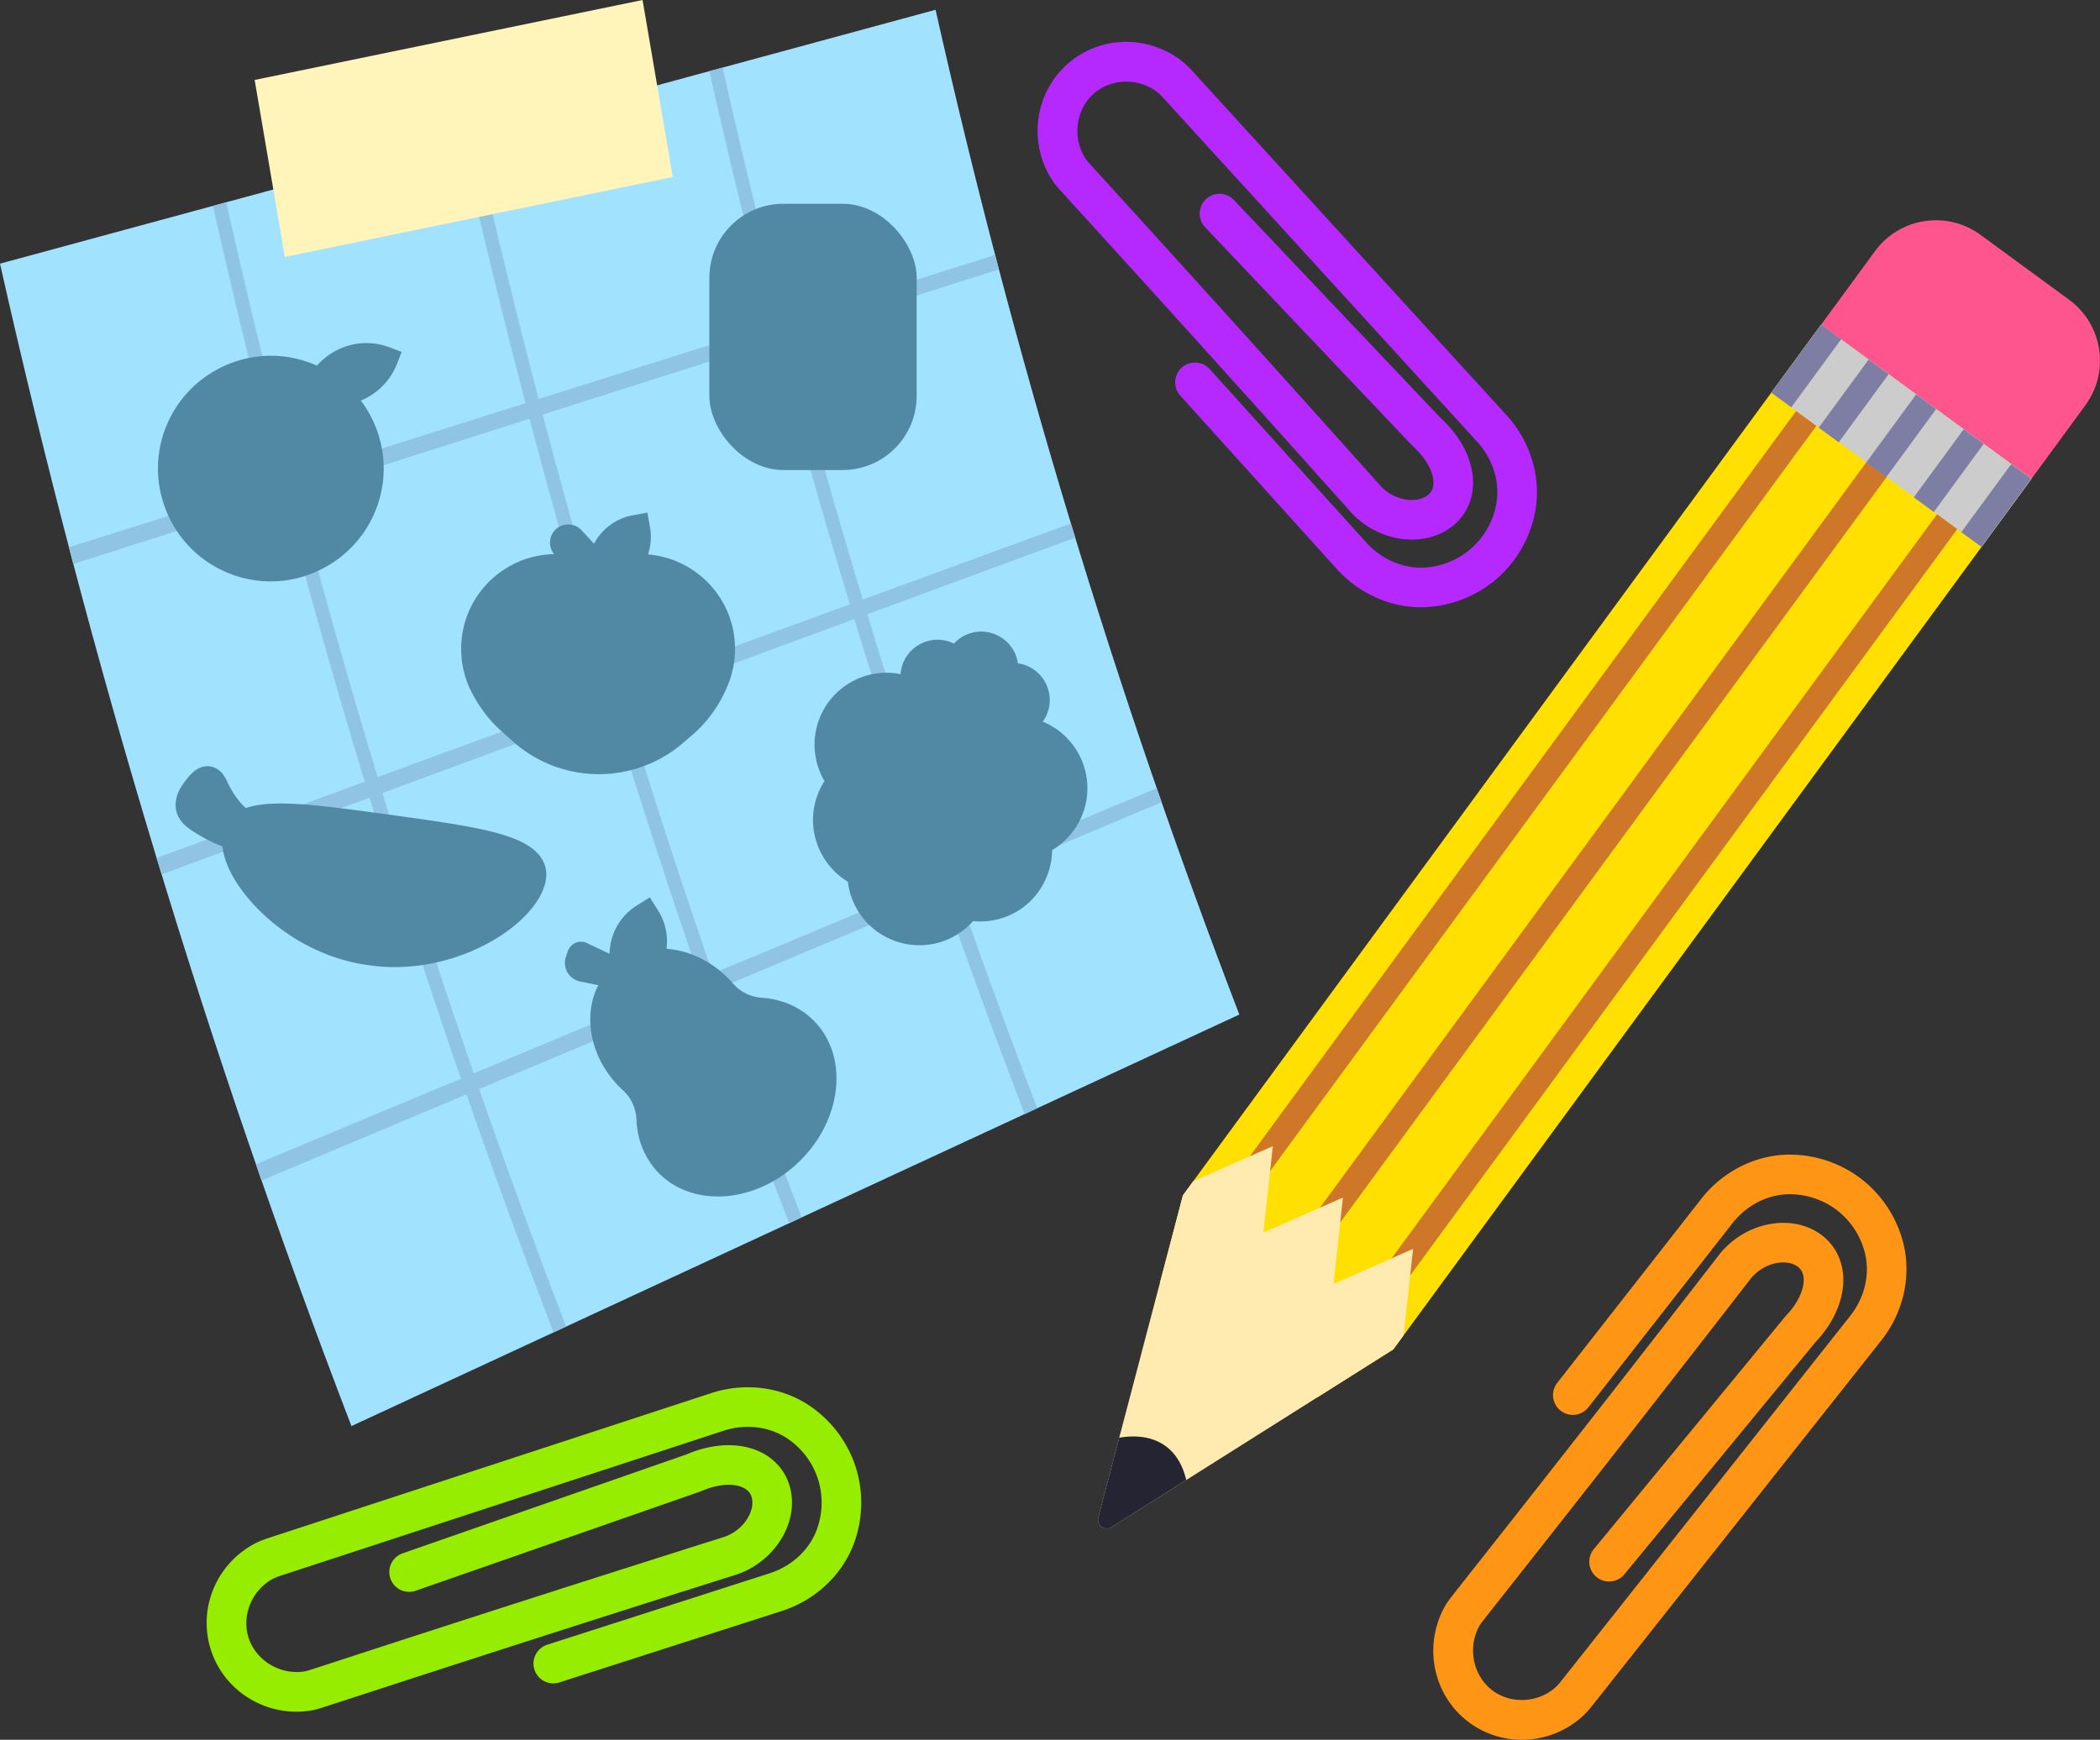 <svg xmlns="http://www.w3.org/2000/svg" id="Layer_1" data-name="Layer 1" viewBox="0 0 330.709 274.058"><rect x="0" y="0" width="330.709" height="274.058" fill="#333333" stroke="none"/><defs><clipPath id="clippath"><path d="m187.918 186.064-1.634 2.23-3.6 13.708-9.725 37.024c-.32 1.222 1.021 2.206 2.09 1.531l32.375-20.426 11.987-7.562 1.634-2.23 1.486-13.607-12.528 5.516 1.486-13.608-12.528 5.516 1.485-13.607-12.528 5.515Z" style="fill:#ffeab0;stroke-width:0"/></clipPath><style>.cls-11,.cls-13{stroke-width:0}.cls-11{fill:#8fc4e5}.cls-13{fill:#5189a5}</style></defs><path d="M286.802 51.127 186.284 188.294l-3.6 13.708 24.74 18.13 11.987-7.563L319.928 75.403l-33.126-24.276z" style="fill:#ffe000;stroke-width:0"/><path d="M302.462 39.57h17.31c6.556 0 11.88 5.323 11.88 11.88v14.353h-41.07V51.45c0-6.557 5.324-11.88 11.88-11.88Z" style="fill:#ff558e;stroke-width:0" transform="rotate(36.234 311.117 52.687)"/><path d="m221.438 201.788-3.186-2.335 86.809-118.46 3.185 2.335zm-11.059-8.292-3.186-2.334 86.81-118.46 3.184 2.334zm-11.133-7.97-3.185-2.334 86.808-118.46 3.186 2.334z" style="fill:#ce7728;stroke-width:0"/><path d="m187.918 186.064-1.634 2.23-3.6 13.708-9.725 37.024c-.32 1.222 1.021 2.206 2.09 1.531l32.375-20.426 11.987-7.562 1.634-2.23 1.486-13.607-12.528 5.516 1.486-13.608-12.528 5.516 1.485-13.607-12.528 5.515Z" style="fill:#ffeab0"/><g style="clip-path:url(#clippath)"><path d="m156.415 251.769 12.475 9.142 18.285-24.951c-.071-1.765-.492-5.839-3.552-8.125-3.123-2.332-7.223-1.48-8.924-1.018l-18.284 24.952Z" style="stroke-width:0;fill:#252433"/></g><path d="M278.9 61.981h41.069v13.296H278.9z" style="fill:#ccc;stroke-width:0" transform="rotate(36.234 299.434 68.629)"/><path d="m289.56 69.675-3.15-2.308 7.86-10.725 3.15 2.309zm-7.469-5.513-3.15-2.308 7.86-10.725 3.15 2.308zm14.956 11-3.15-2.308 7.86-10.725 3.15 2.308zm14.975 10.974-3.15-2.308 7.86-10.725 3.15 2.308zm-7.488-5.486-3.15-2.309 7.86-10.724 3.149 2.308z" style="fill:#7e7ea5;stroke-width:0"/><path d="M0 41.532c14.055 62.536 32.56 123.761 55.344 183.11l139.825-64.826c-19.693-51.3-35.688-104.221-47.837-158.275L0 41.532Z" style="fill:#a1e2ff;stroke-width:0"/><path d="M111.71 11.21c12.61 56.105 29.212 111.034 49.653 164.28l1.981-.92c-20.397-53.131-36.963-107.942-49.546-163.927l-2.088.567ZM72.622 21.82c13.116 58.355 30.383 115.487 51.644 170.869l1.982-.92C105.03 136.503 87.798 79.49 74.71 21.254l-2.088.567ZM33.534 32.43C47.155 93.035 65.089 152.37 87.17 209.888l1.981-.92C67.114 151.567 49.216 92.349 35.622 31.864l-2.088.567Z" class="cls-11"/><path d="M10.856 86.207c.229.877.459 1.754.69 2.63L157.312 42.43l-.597-2.273-145.86 46.05Zm13.802 48.933c.262.865.525 1.73.79 2.595l143.88-53.04-.683-2.243-143.987 52.687Zm15.645 48.258c.295.853.59 1.705.888 2.557l141.745-59.58c-.257-.736-.513-1.473-.767-2.21L40.303 183.398Z" class="cls-11"/><path d="m44.86 40.472 61.092-12.595L101.192 0l-61.09 12.595 4.759 27.877z" style="fill:#fff5bb;stroke-width:0"/><path d="M46.68 269.63c-6.247 0-11.883-4.096-13.61-10.194-1.748-6.168.954-12.754 6.571-16.018.76-.442 1.59-.803 2.615-1.138l69.749-22.831c5.347-1.75 11.183-.976 15.613 2.07a18.548 18.548 0 0 1 7.197 9.757 18.566 18.566 0 0 1-.368 11.934c-1.848 4.927-6.079 8.874-11.318 10.557l-35.04 11.257a3.118 3.118 0 0 1-3.925-2.017 3.119 3.119 0 0 1 2.016-3.924l35.04-11.256c3.44-1.105 6.2-3.65 7.384-6.807a12.29 12.29 0 0 0 .25-7.903 12.276 12.276 0 0 0-4.77-6.457c-2.838-1.95-6.627-2.43-10.138-1.281l-69.75 22.83c-.599.197-1.05.389-1.421.604-3.1 1.8-4.657 5.553-3.703 8.922 1.052 3.715 4.935 6.157 8.837 5.562a5.41 5.41 0 0 0 .797-.205c1.014-.322 3.101-1.002 6.142-1.992a6628.197 6628.197 0 0 1 59.3-19.03c3.165-1.162 4.77-4.186 4.232-6.193-.18-.67-.598-1.162-1.279-1.504-1.464-.735-3.813-.617-6.132.304l-.16.064c-.366.146-.777.31-1.223.456l-44.13 15.384a3.12 3.12 0 0 1-2.055-5.892l44.234-15.42c.291-.093.574-.209.859-.322l.17-.068c4.044-1.607 8.14-1.637 11.237-.082 2.267 1.138 3.867 3.08 4.506 5.466 1.45 5.411-2.23 11.557-8.204 13.699l-.114.038a6654.658 6654.658 0 0 0-59.31 19.033c-3.059.996-5.159 1.68-6.178 2.004-.45.143-1.055.321-1.75.428-.728.111-1.455.165-2.172.166Z" style="fill:#97ed00;stroke-width:0"/><path d="M226.593 255.1c-2.16 5.86-.265 12.565 4.86 16.295 5.183 3.772 12.298 3.514 17.303-.628.676-.56 1.303-1.214 1.972-2.06l45.539-57.553c3.49-4.412 4.782-10.156 3.457-15.366a18.548 18.548 0 0 0-6.668-10.126 18.566 18.566 0 0 0-11.325-3.781c-5.262.03-10.429 2.635-13.82 6.97l-22.677 28.987a3.118 3.118 0 0 0 .535 4.379 3.119 3.119 0 0 0 4.379-.535l22.677-28.987c2.227-2.846 5.57-4.556 8.94-4.574a12.29 12.29 0 0 1 7.502 2.498 12.277 12.277 0 0 1 4.41 6.707c.849 3.338-.011 7.06-2.303 9.957l-45.54 57.553c-.391.494-.727.851-1.057 1.125-2.762 2.286-6.822 2.45-9.653.39-3.121-2.272-4.07-6.76-2.163-10.215.101-.183.245-.392.468-.678.653-.84 2.013-2.563 3.993-5.074 6.703-8.5 20.645-26.178 38.36-49.063 2.184-2.567 5.577-3.028 7.274-1.83.566.4.883.963.969 1.72.183 1.629-.74 3.793-2.406 5.65l-.115.128c-.263.292-.56.622-.85.99l-29.695 36.09a3.12 3.12 0 0 0 4.818 3.964l29.763-36.174c.189-.241.395-.467.6-.694l.123-.137c2.906-3.239 4.35-7.071 3.962-10.516-.284-2.52-1.552-4.693-3.57-6.117-4.577-3.232-11.615-1.904-15.691 2.961l-.075.094a6658.017 6658.017 0 0 1-38.366 49.07c-1.993 2.527-3.36 4.26-4.018 5.105-.29.373-.666.879-1.006 1.494a14.415 14.415 0 0 0-.906 1.98Z" style="fill:#ff9515;stroke-width:0"/><path d="M164.66 26.461c-2.566-5.695-1.146-12.516 3.703-16.597 4.906-4.127 12.021-4.369 17.304-.59.715.512 1.386 1.12 2.112 1.917l49.47 54.21c3.792 4.158 5.485 9.796 4.529 15.086a18.548 18.548 0 0 1-5.94 10.57 18.565 18.565 0 0 1-11.031 4.567c-5.252.34-10.588-1.895-14.275-5.98L185.873 62.32a3.118 3.118 0 0 1 .226-4.406 3.119 3.119 0 0 1 4.406.226l24.658 27.322c2.421 2.682 5.876 4.153 9.24 3.935a12.29 12.29 0 0 0 7.307-3.02 12.277 12.277 0 0 0 3.928-7c.612-3.39-.508-7.041-2.997-9.77l-49.47-54.211c-.426-.466-.786-.799-1.135-1.049-2.915-2.085-6.977-1.964-9.656.29-2.954 2.486-3.586 7.03-1.44 10.342.114.175.272.373.514.643.71.791 2.188 2.415 4.34 4.781a6627.278 6627.278 0 0 1 41.713 46.246c2.359 2.408 5.776 2.628 7.384 1.314.537-.439.814-1.022.846-1.784.068-1.637-1.004-3.73-2.797-5.466l-.124-.12c-.283-.273-.602-.58-.918-.928l-32.156-33.913a3.12 3.12 0 0 1 4.527-4.293l32.232 33.993c.205.227.426.438.647.65l.132.128c3.126 3.026 4.836 6.748 4.691 10.211-.107 2.534-1.219 4.79-3.132 6.354-4.338 3.545-11.452 2.714-15.86-1.852l-.081-.088a6654.659 6654.659 0 0 0-41.72-46.254c-2.164-2.38-3.65-4.014-4.366-4.81-.315-.35-.726-.83-1.108-1.419a14.427 14.427 0 0 1-1.043-1.912Z" style="fill:#b529ff;stroke-width:0"/><path d="M59.226 80.2c-2.998 7.78-11.141 12.475-19.365 11.163a17.815 17.815 0 0 1-3.603-.97c-9.14-3.523-13.715-13.827-10.192-22.968 2.995-7.782 11.141-12.478 19.362-11.166 1.225.195 2.438.524 3.605.974.298.113.59.237.88.363 2.295-2.617 5.84-3.994 9.414-3.424.713.114 1.419.303 2.097.565l1.823.703-.703 1.823a10.354 10.354 0 0 1-5.716 5.834 17.972 17.972 0 0 1 2.058 3.506 17.656 17.656 0 0 1 .34 13.597Zm66.633 102.78a20.549 20.549 0 0 1-1.764 1.532c-6.704 5.193-15.47 5.292-20.39.23-2.138-2.202-3.34-5.102-3.477-8.387-.073-1.758-.832-3.42-2.08-4.562a17.196 17.196 0 0 1-.716-.696c-2.598-2.673-4.175-6.048-4.439-9.502-.178-2.337.253-4.53 1.235-6.407l-2.854-.574a3.002 3.002 0 0 1-2.243-3.934l.3-.865c.14-.402.39-.75.726-1.01a2.177 2.177 0 0 1 2.28-.247l3.557 1.686a9.104 9.104 0 0 1 3.548-7.086c.235-.182.485-.357.737-.517l2.055-1.29 1.291 2.054a9.122 9.122 0 0 1 1.339 6.055c3.457.242 7.018 1.87 9.83 4.765.233.238.458.485.674.733 1.105 1.282 2.747 2.09 4.502 2.213 3.281.23 6.145 1.515 8.284 3.717 5.447 5.603 4.373 15.514-2.395 22.091Z" class="cls-13"/><rect width="32.648" height="41.943" x="111.71" y="32.098" class="cls-13" rx="11.667" ry="11.667"/><path d="M165.686 133.915a11.307 11.307 0 0 1-.509 3.246c-1.615 5.225-6.608 8.472-11.925 7.932a11.318 11.318 0 0 1-11.817 3.294 11.298 11.298 0 0 1-7.907-9.492c-4.407-2.648-6.54-8.058-4.993-13.06.31-1 .744-1.935 1.303-2.798a11.328 11.328 0 0 1-1.057-9.08c1.73-5.594 7.417-8.89 13.04-7.767a5.808 5.808 0 0 1 3.1-4.736 5.778 5.778 0 0 1 5.304-.073c.432-.47.942-.874 1.511-1.18a5.784 5.784 0 0 1 4.51-.449 5.846 5.846 0 0 1 4.057 4.742 5.791 5.791 0 0 1 4.336 3.059 5.803 5.803 0 0 1 .17 5.09c-.164.37-.362.718-.595 1.036 5.368 2.199 8.271 8.186 6.527 13.83a11.337 11.337 0 0 1-5.055 6.406Zm-81.052 7.945a9.721 9.721 0 0 0 1.05-2.142c.767-2.215.649-5.322-4.308-7.442-2.121-.905-5.053-1.643-9.508-2.395-2.77-.467-5.901-.903-9.216-1.365l-1.24-.173-1.353-.183c-9.805-1.328-17.17-2.325-21.323-.87l-.02-.016c-.183-.158-.39-.336-.478-.432a14.082 14.082 0 0 1-2.405-3.607c-.339-.73-.968-2.083-2.46-2.454-1.33-.325-2.598.252-3.78 1.712-.31.386-.66.82-.973 1.307a7.05 7.05 0 0 0-.511.94c-.537 1.223-.596 2.492-.169 3.579.475 1.192 1.44 1.95 2.226 2.479.288.196.714.464 1.158.726 1.01.598 2.355 1.317 3.684 1.795.402 3.423 2.941 7.532 6.896 11.1 4.616 4.167 10.384 6.877 16.243 7.633 11.266 1.642 22.519-4.01 26.487-10.192Zm31.065-40.915c-.6-7.25-6.426-13.02-13.644-13.607a8.625 8.625 0 0 0 .304-4.318l-.416-2.273-2.272.416a8.687 8.687 0 0 0-6.124 4.489l-1.96-2.118a2.868 2.868 0 0 0-4.948 2.337c.073.525.29 1.014.621 1.418-7.88.147-14.303 6.426-14.625 14.3a14.96 14.96 0 0 0 1.653 7.485c.012.025.028.053.046.085.174.333.352.657.53.959 1.101 1.894 2.437 3.554 3.972 4.934l1.862 1.676a20.34 20.34 0 0 0 26.86.313l1.425-1.224a20.332 20.332 0 0 0 4.55-5.608c.41-.744.777-1.514 1.088-2.288l.022-.055a14.878 14.878 0 0 0 1.056-6.921Z" class="cls-13"/></svg>